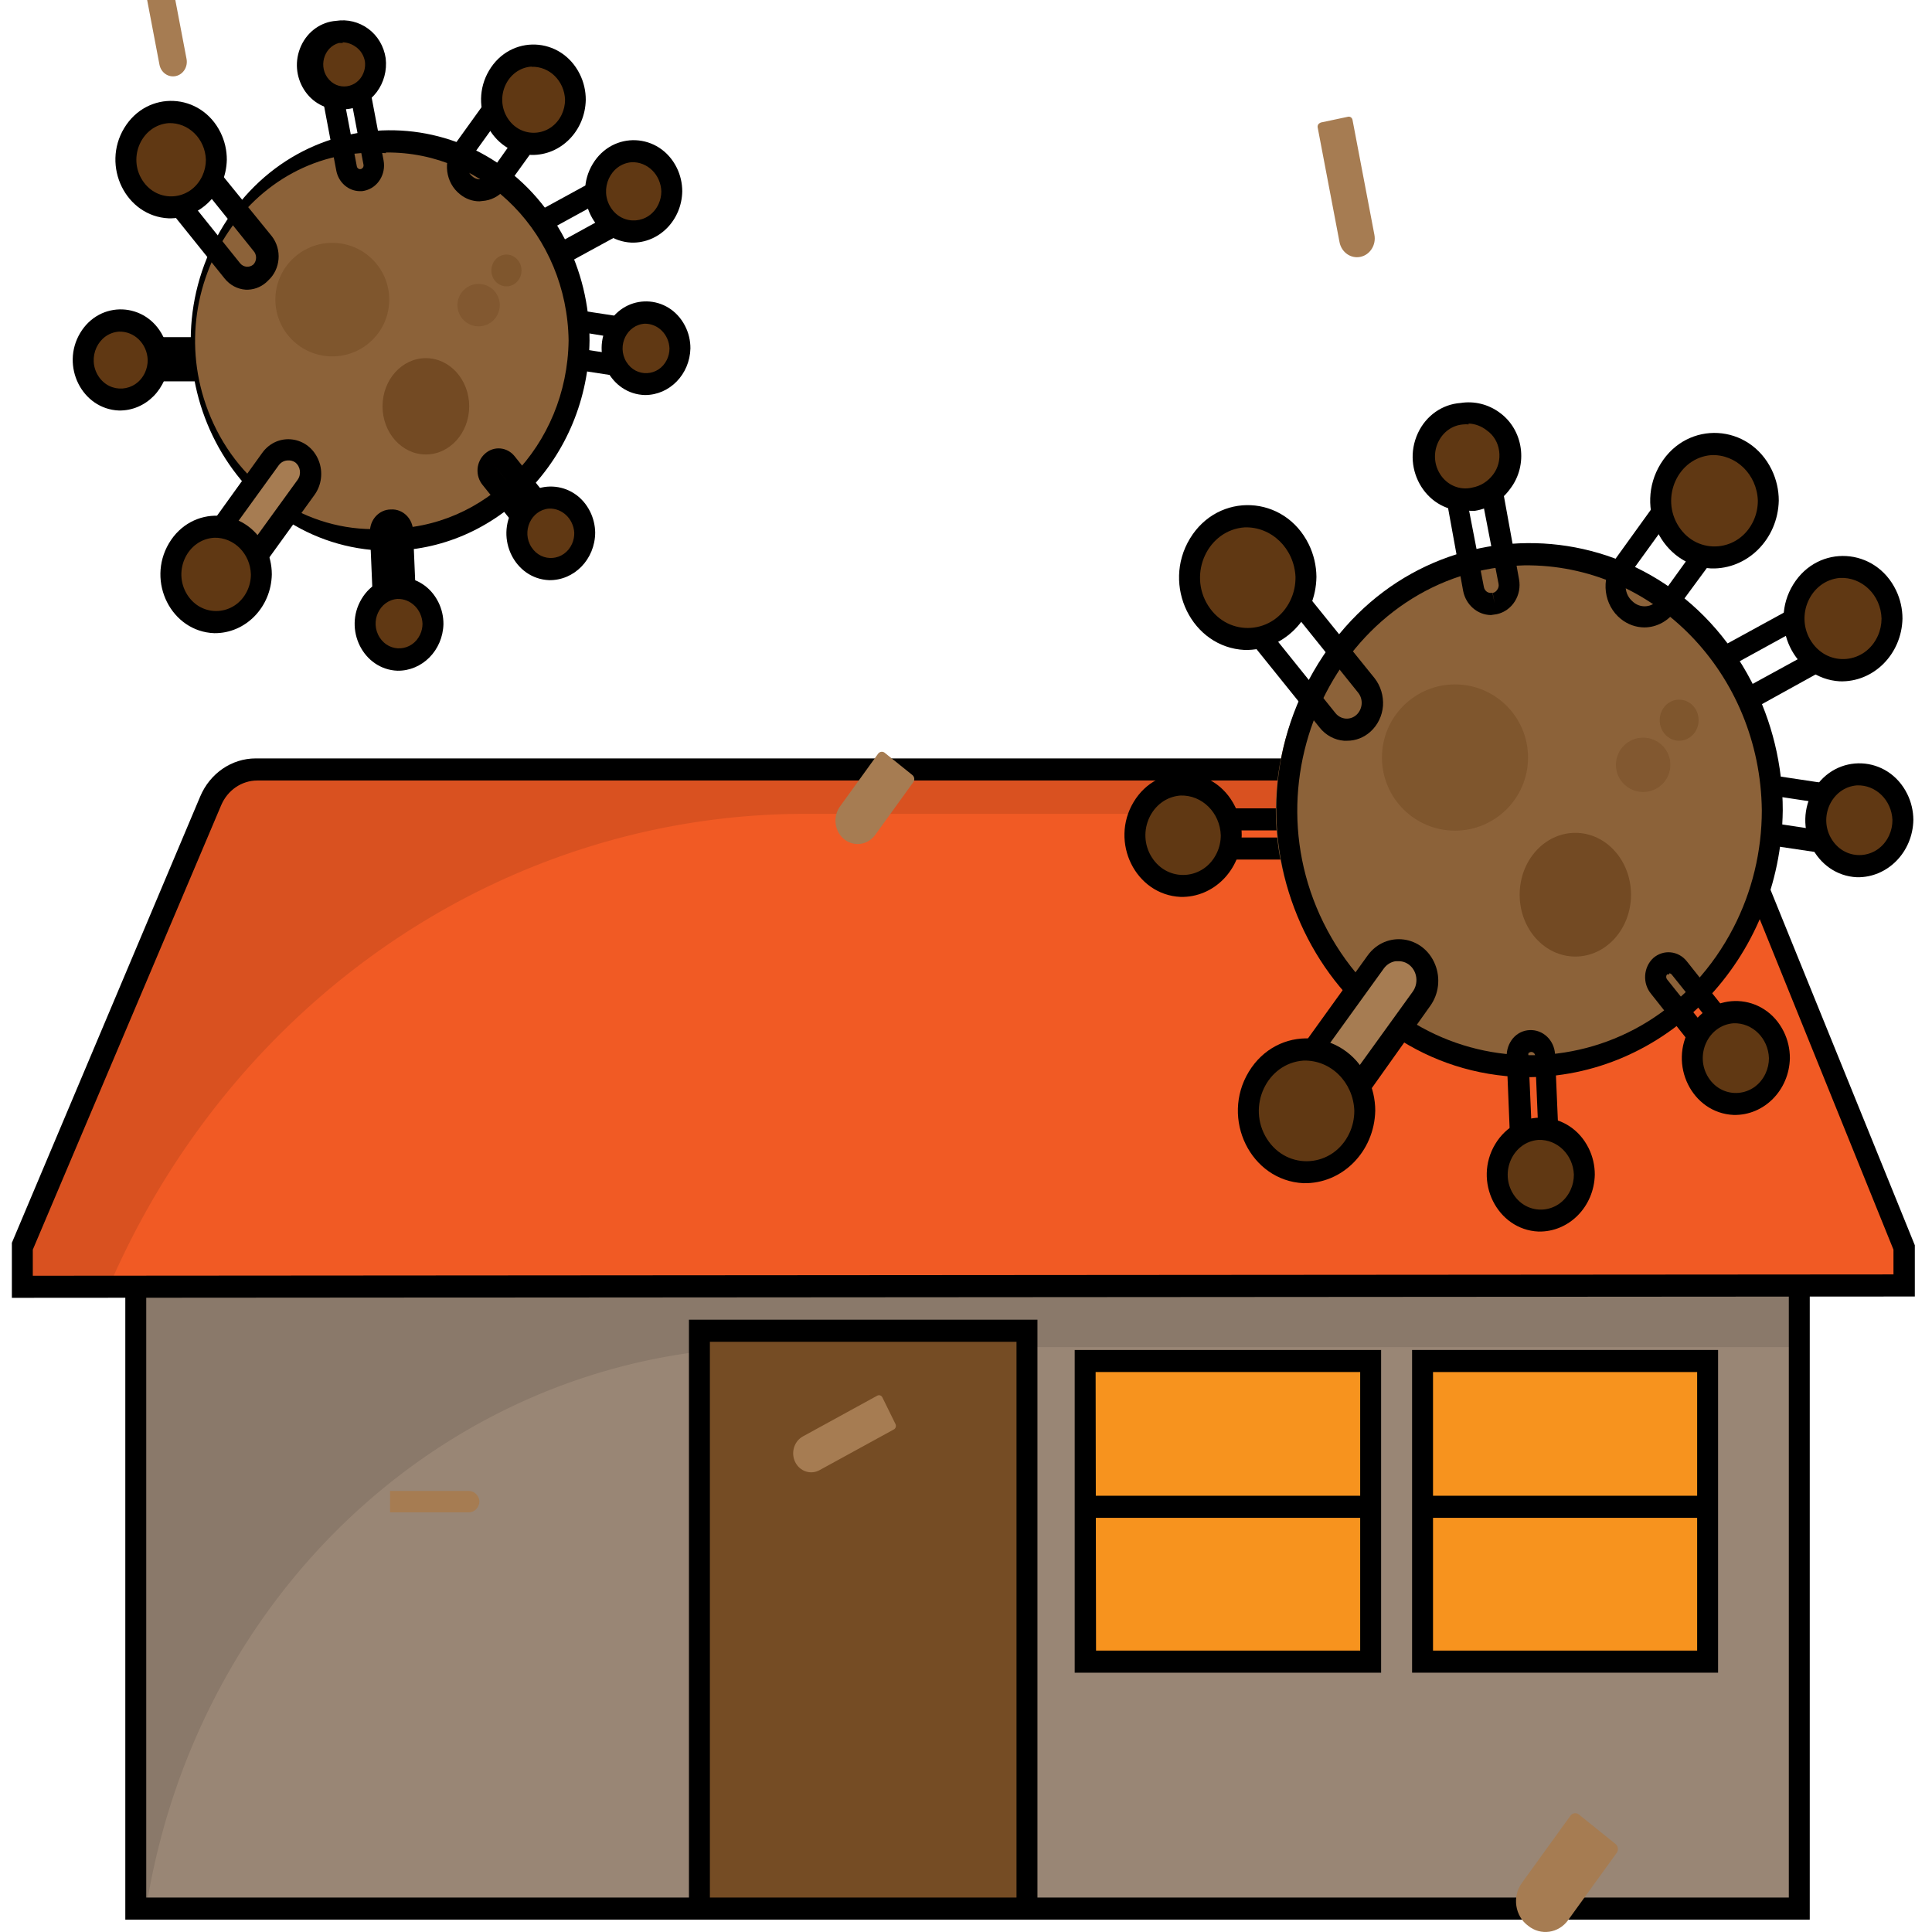 <?xml version="1.0" encoding="utf-8"?>
<svg xmlns="http://www.w3.org/2000/svg" viewBox="0 0 60 60" xmlns:bx="https://boxy-svg.com" width="60px" height="60px"><defs><bx:export><bx:file format="svg"/></bx:export></defs><g id="Layer_1" transform="matrix(0.65, 0, 0, 0.686, -26.806, 12.547)" style=""><path d="M 47.747 37.694 L 127.207 37.694 L 127.207 68.114 L 47.747 68.114 L 47.747 37.694 Z" fill="#998675" style="stroke-width: 1;"/><path d="M 127.707 68.614 L 47.227 68.614 L 47.227 37.194 L 127.707 37.194 L 127.707 68.614 Z M 48.227 67.614 L 126.707 67.614 L 126.707 38.194 L 48.227 38.194 L 48.227 67.614 Z" style="stroke-width: 1;"/><g opacity=".1" transform="matrix(1, 0, 0, 1, 37.227, -26.176)"><path d="m90 63.87v5h-49a30.38 30.38 0 0 0 -30 25.38h-.42v-30.38z"/></g><path d="M 132.227 39.904 L 42.337 39.964 L 42.337 38.174 L 51.337 17.964 C 51.722 17.099 52.581 16.542 53.527 16.544 L 121.377 16.544 C 122.337 16.545 123.205 17.114 123.587 17.994 L 132.227 38.184 L 132.227 39.904 Z" fill="#f15a24" style="stroke-width: 1;"/><path d="M 41.807 40.464 L 41.807 37.974 L 50.807 17.764 C 51.274 16.718 52.312 16.044 53.457 16.044 L 121.377 16.044 C 122.545 16.046 123.597 16.748 124.047 17.824 L 132.727 38.084 L 132.727 40.404 L 41.807 40.464 Z M 42.807 38.284 L 42.807 39.464 L 131.707 39.404 L 131.707 38.284 L 123.127 18.194 C 122.829 17.493 122.139 17.04 121.377 17.044 L 53.537 17.044 C 52.79 17.043 52.112 17.482 51.807 18.164 L 42.807 38.284 Z" style="stroke-width: 1;"/><g opacity=".1" transform="matrix(1, 0, 0, 1, 37.227, -26.176)"><path d="m86.6 44.73h-44.11a36.55 36.55 0 0 0 -33.28 21.42h-4.13v-1.8l9-20.22a2.45 2.45 0 0 1 2.2-1.42h67.88a2.41 2.41 0 0 1 2.2 1.46z"/></g><path d="M 74.657 41.954 L 90.307 41.954 L 90.307 68.114 L 74.657 68.114 L 74.657 41.954 Z" fill="#754c24" style="stroke-width: 1;"/><path d="M 90.807 68.614 L 74.157 68.614 L 74.157 41.454 L 90.807 41.454 L 90.807 68.614 Z M 75.157 67.614 L 89.807 67.614 L 89.807 42.454 L 75.157 42.454 L 75.157 67.614 Z" style="stroke-width: 1;"/><path d="M 109.207 43.314 L 122.827 43.314 L 122.827 56.934 L 109.207 56.934 L 109.207 43.314 Z" fill="#f7931e" style="stroke-width: 1;"/><path d="M 109.207 43.314 L 122.827 43.314 L 122.827 56.934 L 109.207 56.934 L 109.207 43.314 Z" fill="#f7931e" style="stroke-width: 1;"/><path d="M 123.327 57.434 L 108.707 57.434 L 108.707 42.824 L 123.327 42.824 L 123.327 57.434 Z M 109.707 56.434 L 122.327 56.434 L 122.327 43.824 L 109.707 43.824 L 109.707 56.434 Z" style="stroke-width: 1;"/><path d="M 109.147 49.424 L 122.857 49.424 L 122.857 50.424 L 109.147 50.424 L 109.147 49.424 Z" style="stroke-width: 1;"/><path d="M 109.15 49.422 L 122.86 49.422 L 122.86 50.422 L 109.15 50.422 L 109.15 49.422 Z" style="transform-box: fill-box; transform-origin: 50% 50%; stroke-width: 1;" transform="matrix(0.002, -1, 1, 0.002, -0, -0)"/><path d="M 93.087 43.314 L 106.707 43.314 L 106.707 56.934 L 93.087 56.934 L 93.087 43.314 Z" fill="#f7931e" style="stroke-width: 1;"/><path d="M 107.227 57.434 L 92.587 57.434 L 92.587 42.824 L 107.227 42.824 L 107.227 57.434 Z M 93.607 56.434 L 106.227 56.434 L 106.227 43.824 L 93.587 43.824 L 93.607 56.434 Z" style="stroke-width: 1;"/><path d="M 93.027 49.424 L 106.737 49.424 L 106.737 50.424 L 93.027 50.424 L 93.027 49.424 Z" style="stroke-width: 1;"/><path d="M 93.028 49.432 L 106.738 49.432 L 106.738 50.432 L 93.028 50.432 L 93.028 49.432 Z" style="transform-box: fill-box; transform-origin: 50% 50%; stroke-width: 1;" transform="matrix(0.002, -1, 1, 0.002, 0, 0)"/><path d="M 101.228 16.725 C 101.587 16.725 101.878 17.016 101.878 17.375 L 101.878 22.205 C 101.878 22.205 101.878 22.205 101.878 22.205 L 100.558 22.205 C 100.558 22.205 100.558 22.205 100.558 22.205 L 100.558 17.375 C 100.557 17.008 100.861 16.713 101.228 16.725 Z" fill="#a67c52" style="transform-box: fill-box; transform-origin: 50% 50%; stroke-width: 1;" transform="matrix(0, 1, -1, 0, -0, 0)"/><path d="M 103.307 20.624 L 97.977 20.624 L 97.977 18.304 L 103.307 18.304 C 104.2 18.304 104.758 19.271 104.312 20.044 C 104.105 20.403 103.722 20.624 103.307 20.624 Z M 98.977 19.624 L 103.307 19.624 C 103.39 19.624 103.457 19.557 103.457 19.474 C 103.463 19.386 103.396 19.31 103.307 19.304 L 98.977 19.304 L 98.977 19.624 Z" style="stroke-width: 1;"/><path d="M 125.706 15.856 L 127.926 15.856 C 127.926 15.856 127.926 15.856 127.926 15.856 L 127.926 20.235 C 127.926 20.843 127.433 21.335 126.826 21.335 C 126.218 21.335 125.726 20.843 125.726 20.235 L 125.726 15.856 C 125.726 15.856 125.706 15.856 125.706 15.856 L 125.706 15.856 Z" fill="#a67c52" style="transform-box: fill-box; transform-origin: 50% 50%; stroke-width: 1;" transform="matrix(-0.14, 0.99, -0.99, -0.14, -0, 0)"/><path d="M 129.547 20.504 L 124.717 19.824 C 123.837 19.701 123.227 18.883 123.357 18.004 C 123.433 17.603 123.658 17.246 123.987 17.004 C 124.327 16.747 124.756 16.639 125.177 16.704 L 130.007 17.394 L 129.547 20.504 Z M 123.857 18.054 L 124.347 18.124 C 124.3 18.455 124.527 18.763 124.857 18.814 L 128.697 19.364 L 128.877 18.154 L 125.037 17.604 C 124.879 17.574 124.715 17.614 124.587 17.714 C 124.46 17.813 124.374 17.956 124.347 18.114 L 123.857 18.054 Z" style="stroke-width: 1;"/><path d="M 124.56 8.592 L 126.311 8.592 C 126.443 8.592 126.551 8.7 126.551 8.832 L 126.551 14.005 C 126.551 14.613 126.058 15.106 125.45 15.106 C 124.842 15.106 124.349 14.613 124.349 14.005 L 124.349 8.832 C 124.349 8.7 124.457 8.592 124.59 8.592 L 124.56 8.592 Z" fill="#a67c52" style="transform-box: fill-box; transform-origin: 50% 50%; stroke-width: 1.001;" transform="matrix(0.461, 0.888, -0.888, 0.461, -0, 0)"/><path d="M 123.507 14.394 C 122.906 14.394 122.354 14.059 122.077 13.524 C 121.675 12.737 121.983 11.773 122.767 11.364 L 127.357 8.984 C 127.537 8.91 127.738 8.91 127.917 8.984 C 128.103 9.042 128.258 9.172 128.347 9.344 L 129.147 10.824 C 129.222 11.007 129.222 11.212 129.147 11.394 C 129.087 11.578 128.958 11.732 128.787 11.824 L 124.227 14.214 C 124.005 14.33 123.758 14.391 123.507 14.394 Z M 127.567 9.974 L 123.227 12.234 C 123.083 12.309 122.974 12.439 122.927 12.594 C 122.868 12.742 122.868 12.907 122.927 13.054 C 123.079 13.351 123.442 13.467 123.737 13.314 L 128.097 11.054 L 127.567 9.974 Z" style="stroke-width: 1;"/><ellipse cx="114.057" cy="18.394" fill="#8c6239" rx="11.86" ry="11.59" style="stroke-width: 1;"/><path d="M 114.057 30.474 C 104.753 30.267 99.163 20.064 103.995 12.11 C 108.827 4.156 120.458 4.416 124.93 12.578 C 125.907 14.361 126.419 16.361 126.417 18.394 C 126.335 25.141 120.804 30.547 114.057 30.474 Z M 114.057 7.304 C 105.523 7.512 100.414 16.881 104.861 24.168 C 109.308 31.455 119.977 31.196 124.064 23.701 C 124.951 22.073 125.417 20.248 125.417 18.394 C 125.341 12.196 120.256 7.232 114.057 7.304 L 114.057 7.304 Z" style="stroke-width: 1;"/><path d="M 119.531 4.369 L 121.69 4.369 C 121.85 4.369 121.98 4.499 121.98 4.659 L 121.98 8.487 C 121.98 9.238 121.371 9.847 120.62 9.847 C 119.846 9.881 119.2 9.262 119.201 8.487 L 119.201 4.659 C 119.201 4.499 119.33 4.369 119.491 4.369 L 119.531 4.369 Z" fill="#a67c52" style="transform-box: fill-box; transform-origin: 50% 50%; stroke-width: 1;" transform="matrix(0.795, 0.606, -0.606, 0.795, 0, 0)"/><path d="M 119.807 10.114 C 119.403 10.112 119.01 9.979 118.687 9.734 C 117.864 9.114 117.706 7.94 118.337 7.124 L 120.657 4.074 C 120.783 3.906 120.97 3.795 121.177 3.764 C 121.387 3.741 121.598 3.798 121.767 3.924 L 123.487 5.234 C 123.83 5.498 123.897 5.988 123.637 6.334 L 121.307 9.334 C 120.961 9.82 120.404 10.11 119.807 10.114 Z M 121.307 4.824 L 119.107 7.704 C 118.805 8.075 118.859 8.62 119.227 8.924 C 119.597 9.273 120.187 9.226 120.497 8.824 L 122.687 5.944 L 121.307 4.824 Z" style="stroke-width: 1;"/><rect fill="#a67c52" height="7.677" rx="1.36" transform="matrix(0.795, 0.606, -0.606, 0.795, 84.277, -57.086)" width="2.739" x="67.925" y="50.381" style="stroke-width: 1;"/><path d="M 105.047 31.904 C 104.642 31.905 104.248 31.772 103.927 31.524 C 103.105 30.908 102.947 29.737 103.577 28.924 L 106.577 24.974 C 107.451 23.82 109.247 24.044 109.81 25.378 C 110.072 25.997 109.983 26.708 109.577 27.244 L 106.577 31.244 C 106.275 31.637 105.829 31.892 105.337 31.954 L 105.047 31.904 Z M 108.047 25.224 L 107.927 25.224 C 107.701 25.254 107.496 25.373 107.357 25.554 L 104.357 29.494 C 104.079 29.878 104.154 30.413 104.527 30.704 C 104.905 30.996 105.448 30.924 105.737 30.544 L 108.737 26.604 C 108.876 26.422 108.937 26.192 108.907 25.964 C 108.877 25.738 108.759 25.533 108.577 25.394 C 108.422 25.278 108.232 25.218 108.037 25.224 L 108.047 25.224 Z" style="stroke-width: 1;"/><path d="M 111.313 2.736 L 112.673 2.736 C 112.772 2.736 112.853 2.817 112.853 2.916 L 112.853 8.224 C 112.853 8.693 112.472 9.074 112.003 9.074 C 111.534 9.074 111.153 8.693 111.153 8.224 L 111.153 2.926 C 111.153 2.827 111.234 2.746 111.333 2.746 L 111.313 2.736 Z" fill="#a67c52" style="transform-box: fill-box; transform-origin: 50% 50%; stroke-width: 1;" transform="matrix(0.98, -0.197, 0.197, 0.98, -0, 0)"/><path d="M 112.477 9.554 C 111.833 9.549 111.279 9.095 111.147 8.464 L 110.147 3.254 C 110.074 2.884 110.317 2.525 110.687 2.454 L 112.017 2.184 C 112.388 2.111 112.747 2.354 112.817 2.724 L 113.817 7.934 C 113.885 8.281 113.813 8.64 113.617 8.934 C 113.419 9.234 113.109 9.442 112.757 9.514 L 112.477 9.554 Z M 112.547 8.554 L 112.657 9.044 L 112.557 8.554 C 112.648 8.536 112.728 8.482 112.777 8.404 C 112.837 8.328 112.859 8.229 112.837 8.134 L 111.837 3.234 L 111.137 3.384 L 112.137 8.284 C 112.155 8.375 112.21 8.454 112.287 8.504 C 112.366 8.55 112.459 8.564 112.547 8.544 L 112.547 8.554 Z" style="stroke-width: 1;"/><path d="M 121.877 24.763 L 122.877 24.763 C 122.954 24.763 123.017 24.826 123.017 24.903 L 123.017 29.592 C 123.017 29.951 122.726 30.242 122.367 30.242 C 122.008 30.242 121.717 29.951 121.717 29.592 L 121.717 24.893 C 121.717 24.816 121.78 24.753 121.857 24.753 L 121.877 24.763 Z" fill="#a67c52" style="transform-box: fill-box; transform-origin: 50% 50%; stroke-width: 1;" transform="matrix(-0.764, 0.645, -0.645, -0.764, -0, 0)"/><path d="M 123.617 30.514 C 123.43 30.516 123.251 30.436 123.127 30.294 L 120.127 26.704 C 119.709 26.229 119.754 25.505 120.227 25.084 C 120.713 24.679 121.435 24.747 121.837 25.234 L 124.837 28.814 C 124.945 28.946 124.999 29.114 124.987 29.284 C 124.978 29.457 124.894 29.618 124.757 29.724 L 123.967 30.384 C 123.867 30.462 123.745 30.507 123.617 30.514 L 123.617 30.514 Z M 120.987 25.824 C 120.955 25.814 120.92 25.814 120.887 25.824 C 120.834 25.888 120.834 25.981 120.887 26.044 L 123.677 29.354 L 123.917 29.144 L 121.107 25.824 C 121.079 25.793 121.039 25.775 120.997 25.774 L 120.987 25.824 Z" style="stroke-width: 1;"/><path d="M 103.19 8.442 L 105.119 8.442 C 105.262 8.442 105.379 8.558 105.379 8.702 L 105.379 14.04 C 105.373 14.696 104.846 15.229 104.189 15.239 C 103.521 15.239 102.98 14.698 102.98 14.03 L 102.98 8.692 C 102.982 8.57 103.07 8.465 103.19 8.442 L 103.19 8.442 Z" fill="#a67c52" style="transform-box: fill-box; transform-origin: 50% 50%; stroke-width: 1;" transform="matrix(0.762, -0.647, 0.647, 0.762, -0, -0)"/><path d="M 105.597 15.244 L 105.457 15.244 C 105.002 15.212 104.58 14.995 104.287 14.644 L 100.837 10.584 C 100.705 10.429 100.64 10.228 100.657 10.024 C 100.675 9.827 100.768 9.645 100.917 9.514 L 102.387 8.264 C 102.539 8.133 102.737 8.068 102.937 8.084 C 103.141 8.099 103.329 8.197 103.457 8.354 L 106.917 12.414 C 107.205 12.765 107.348 13.212 107.317 13.664 C 107.28 14.118 107.064 14.539 106.717 14.834 C 106.405 15.101 106.008 15.247 105.597 15.244 L 105.597 15.244 Z M 101.747 10.104 L 105.047 13.994 C 105.302 14.292 105.749 14.328 106.047 14.074 C 106.191 13.95 106.281 13.774 106.297 13.584 C 106.312 13.395 106.251 13.208 106.127 13.064 L 102.837 9.184 L 101.747 10.104 Z" style="stroke-width: 1;"/><g opacity=".56" transform="matrix(1, 0, 0, 1, 37.227, -26.176)"><circle cx="84.24" cy="40.49" fill="#754c24" r=".93"/></g><g opacity=".46" transform="matrix(1, 0, 0, 1, 37.227, -26.176)"><ellipse cx="82.52" cy="42.51" fill="#754c24" rx="1.3" ry="1.23"/></g><ellipse cx="122.997" cy="4.374" fill="#603813" rx="2.7" ry="2.56" style="stroke-width: 1;"/><path d="M 122.997 7.444 C 120.637 7.321 119.296 4.689 120.582 2.707 C 121.869 0.725 124.819 0.879 125.893 2.984 C 126.112 3.415 126.227 3.891 126.227 4.374 C 126.184 6.114 124.737 7.489 122.997 7.444 Z M 122.997 2.314 C 121.409 2.438 120.549 4.234 121.45 5.549 C 122.351 6.863 124.337 6.709 125.025 5.272 C 125.159 4.991 125.228 4.685 125.227 4.374 C 125.184 3.188 124.183 2.264 122.997 2.314 Z" style="stroke-width: 1;"/><ellipse cx="129.137" cy="9.714" fill="#603813" rx="2.47" ry="2.34" style="stroke-width: 1;"/><path d="M 129.137 12.554 C 126.955 12.431 125.724 9.991 126.922 8.163 C 128.12 6.334 130.848 6.488 131.833 8.44 C 132.032 8.835 132.137 9.272 132.137 9.714 C 132.099 11.33 130.752 12.605 129.137 12.554 L 129.137 12.554 Z M 129.137 7.874 C 127.726 7.998 126.978 9.602 127.79 10.762 C 128.602 11.923 130.366 11.769 130.965 10.485 C 131.078 10.244 131.136 9.981 131.137 9.714 C 131.105 8.648 130.202 7.818 129.137 7.874 Z" style="stroke-width: 1;"/><path d="M 113.826 28.838 L 115.136 28.838 C 115.136 28.838 115.136 28.838 115.136 28.838 L 115.136 33.668 C 115.136 34.027 114.845 34.318 114.486 34.318 C 114.127 34.318 113.836 34.027 113.836 33.668 L 113.836 28.838 C 113.836 28.838 113.826 28.838 113.826 28.838 L 113.826 28.838 Z" fill="#a67c52" style="transform-box: fill-box; transform-origin: 50% 50%; stroke-width: 1;" transform="matrix(-0.999, 0.045, -0.045, -0.999, 0, -0)"/><path d="M 113.457 34.874 L 113.227 29.544 C 113.218 29.24 113.326 28.943 113.527 28.714 C 113.732 28.487 114.021 28.353 114.327 28.344 C 114.961 28.316 115.5 28.801 115.537 29.434 L 115.777 34.764 L 113.457 34.874 Z M 114.377 29.334 C 114.338 29.343 114.3 29.36 114.267 29.384 C 114.256 29.42 114.256 29.459 114.267 29.494 L 114.467 33.824 L 114.777 33.824 L 114.587 29.494 C 114.572 29.393 114.479 29.322 114.377 29.334 L 114.377 29.334 Z" style="stroke-width: 1;"/><ellipse cx="114.747" cy="34.894" fill="#603813" rx="2.19" ry="2.08" style="stroke-width: 1;"/><path d="M 114.747 37.464 C 112.763 37.38 111.615 35.179 112.68 33.503 C 113.746 31.827 116.226 31.932 117.145 33.693 C 117.337 34.061 117.437 34.47 117.437 34.884 C 117.405 36.339 116.202 37.492 114.747 37.464 Z M 114.747 33.314 C 113.534 33.399 112.867 34.765 113.547 35.774 C 114.227 36.782 115.744 36.676 116.277 35.583 C 116.384 35.366 116.438 35.127 116.437 34.884 C 116.399 33.986 115.646 33.286 114.747 33.314 Z" style="stroke-width: 1;"/><ellipse cx="129.967" cy="18.844" fill="#603813" rx="2.19" ry="2.08" style="stroke-width: 1;"/><path d="M 129.967 21.424 C 127.983 21.34 126.835 19.139 127.9 17.463 C 128.966 15.786 131.446 15.892 132.365 17.653 C 132.554 18.015 132.654 18.416 132.657 18.824 C 132.63 20.284 131.427 21.447 129.967 21.424 Z M 129.967 17.264 C 128.754 17.349 128.087 18.716 128.768 19.724 C 129.448 20.732 130.964 20.626 131.498 19.533 C 131.605 19.313 131.66 19.07 131.657 18.824 C 131.614 17.93 130.862 17.236 129.967 17.264 Z" style="stroke-width: 1;"/><ellipse cx="74.14" cy="28.51" fill="#603813" rx="2.061" ry="1.951" transform="matrix(0.99, -0.144, 0.144, 0.99, 33.92, -15.158)" style="stroke-width: 1;"/><path d="M 111.337 4.824 C 109.463 4.948 108.158 2.995 108.989 1.31 C 109.374 0.528 110.147 0.012 111.017 -0.046 C 111.677 -0.147 112.351 0.011 112.897 0.394 C 114.034 1.177 114.264 2.761 113.397 3.834 C 112.989 4.374 112.386 4.732 111.717 4.834 C 111.591 4.841 111.464 4.838 111.337 4.824 Z M 111.407 0.924 C 111.324 0.915 111.24 0.915 111.157 0.924 C 110.044 0.998 109.427 2.249 110.047 3.177 C 110.382 3.678 110.991 3.919 111.577 3.784 C 111.972 3.718 112.328 3.508 112.577 3.194 C 112.817 2.896 112.922 2.513 112.867 2.134 C 112.817 1.75 112.602 1.407 112.277 1.194 C 112.026 1.004 111.722 0.896 111.407 0.884 L 111.407 0.924 Z" style="stroke-width: 1;"/><g opacity=".56" transform="matrix(1, 0, 0, 1, 37.227, -26.176)"><ellipse cx="73.53" cy="42.18" fill="#754c24" rx="3.49" ry="3.31"/></g><ellipse cx="97.647" cy="19.524" fill="#603813" rx="2.42" ry="2.3" style="stroke-width: 1;"/><path d="M 97.647 22.314 C 95.494 22.222 94.248 19.833 95.405 18.014 C 96.562 16.196 99.253 16.311 100.25 18.222 C 100.46 18.624 100.569 19.071 100.567 19.524 C 100.529 21.1 99.223 22.348 97.647 22.314 Z M 97.647 17.724 C 96.265 17.817 95.501 19.371 96.272 20.522 C 97.043 21.673 98.772 21.558 99.383 20.314 C 99.504 20.069 99.567 19.798 99.567 19.524 C 99.529 18.499 98.673 17.696 97.647 17.724 Z" style="stroke-width: 1;"/><g opacity=".58" transform="matrix(1, 0, 0, 1, 37.227, -26.176)"><ellipse cx="79.28" cy="48.39" fill="#603813" rx="2.66" ry="2.8"/></g><ellipse cx="103.517" cy="31.994" fill="#603813" rx="2.93" ry="2.78" style="stroke-width: 1;"/><path d="M 103.517 35.274 C 100.995 35.159 99.544 32.356 100.905 30.23 C 102.266 28.103 105.419 28.247 106.58 30.489 C 106.821 30.955 106.947 31.471 106.947 31.994 C 106.904 33.846 105.369 35.313 103.517 35.274 Z M 103.517 29.724 C 101.766 29.84 100.796 31.808 101.772 33.267 C 102.748 34.726 104.937 34.582 105.713 33.007 C 105.868 32.692 105.948 32.346 105.947 31.994 C 105.899 30.699 104.813 29.685 103.517 29.724 Z" style="stroke-width: 1;"/><ellipse cx="124.067" cy="29.614" fill="#603813" rx="2.19" ry="2.08" style="stroke-width: 1;"/><path d="M 124.067 32.184 C 122.083 32.1 120.935 29.899 122 28.223 C 123.066 26.547 125.546 26.652 126.465 28.413 C 126.658 28.784 126.759 29.196 126.757 29.614 C 126.725 31.067 125.52 32.218 124.067 32.184 Z M 124.067 28.034 C 122.854 28.119 122.187 29.485 122.867 30.494 C 123.547 31.502 125.064 31.396 125.597 30.303 C 125.702 30.089 125.757 29.853 125.757 29.614 C 125.725 28.712 124.97 28.006 124.067 28.034 Z" style="stroke-width: 1;"/><ellipse cx="100.707" cy="7.864" fill="#603813" rx="2.93" ry="2.78" style="stroke-width: 1;"/><path d="M 100.707 11.134 C 98.185 11.019 96.734 8.216 98.095 6.089 C 99.456 3.963 102.609 4.107 103.77 6.35 C 104.006 6.806 104.132 7.311 104.137 7.824 C 104.11 9.688 102.571 11.173 100.707 11.134 Z M 100.707 5.584 C 98.956 5.7 97.987 7.668 98.963 9.127 C 99.938 10.586 102.128 10.441 102.903 8.867 C 103.063 8.543 103.143 8.186 103.137 7.824 C 103.073 6.541 101.992 5.545 100.707 5.584 L 100.707 5.584 Z" style="stroke-width: 1;"/><path d="M 49.667 -4.146 C 49.949 -4.146 50.177 -3.917 50.177 -3.636 L 50.177 0.124 C 50.177 0.124 50.177 0.124 50.177 0.124 L 49.207 0.124 C 49.207 0.124 49.207 0.124 49.207 0.124 L 49.207 -3.636 C 49.206 -3.899 49.405 -4.12 49.667 -4.146 L 49.667 -4.146 Z" fill="#a67c52" style="transform-box: fill-box; transform-origin: 50% 50%; stroke-width: 1;" transform="matrix(0, 1, -1, 0, 0, -0)"/><path d="M 51.317 -1.026 L 47.057 -1.026 L 47.057 -3.026 L 51.317 -3.026 C 52.087 -3.026 52.568 -2.192 52.183 -1.526 C 52.005 -1.216 51.675 -1.026 51.317 -1.026 Z M 48.057 -2.026 L 51.317 -2.026 L 48.057 -2.026 Z" style="stroke-width: 1;"/><path d="M 68.58 -5.011 L 70.26 -5.011 C 70.26 -5.011 70.26 -5.011 70.26 -5.011 L 70.26 -1.6 C 70.26 -1.125 69.875 -0.74 69.4 -0.74 C 68.925 -0.74 68.54 -1.125 68.54 -1.6 L 68.54 -5.011 C 68.54 -5.011 68.54 -5.011 68.54 -5.011 L 68.58 -5.011 Z" fill="#a67c52" style="transform-box: fill-box; transform-origin: 50% 50%; stroke-width: 1;" transform="matrix(-0.143, 0.99, -0.99, -0.143, -0, 0)"/><path d="M 71.817 -1.106 L 67.957 -1.666 C 67.228 -1.774 66.718 -2.444 66.807 -3.176 C 66.916 -3.918 67.605 -4.433 68.347 -4.326 L 72.217 -3.766 L 71.817 -1.106 Z M 67.297 -3.106 L 67.797 -3.026 C 67.768 -2.832 67.903 -2.651 68.097 -2.626 L 70.977 -2.206 L 71.077 -2.936 L 68.227 -3.376 C 68.035 -3.4 67.858 -3.267 67.827 -3.076 L 67.297 -3.106 Z" style="stroke-width: 1;"/><path d="M 67.829 -10.473 L 69.23 -10.473 C 69.33 -10.473 69.41 -10.392 69.41 -10.293 L 69.41 -6.291 C 69.41 -5.816 69.025 -5.43 68.55 -5.43 C 68.075 -5.43 67.689 -5.816 67.689 -6.291 L 67.689 -10.293 C 67.689 -10.392 67.77 -10.473 67.869 -10.473 L 67.829 -10.473 Z" fill="#a67c52" style="transform-box: fill-box; transform-origin: 50% 50%; stroke-width: 1.001;" transform="matrix(0.461, 0.888, -0.888, 0.461, -0, 0)"/><path d="M 67.027 -5.866 C 66.888 -5.869 66.75 -5.892 66.617 -5.936 C 66.271 -6.041 65.982 -6.283 65.817 -6.606 C 65.468 -7.271 65.728 -8.093 66.397 -8.436 L 69.967 -10.286 C 70.301 -10.467 70.718 -10.335 70.887 -9.996 L 71.517 -8.786 C 71.687 -8.451 71.558 -8.043 71.227 -7.866 L 67.647 -6.016 C 67.456 -5.917 67.243 -5.866 67.027 -5.866 L 67.027 -5.866 Z M 70.147 -9.266 L 66.857 -7.556 C 66.77 -7.514 66.705 -7.438 66.677 -7.346 C 66.642 -7.259 66.642 -7.162 66.677 -7.076 C 66.719 -6.989 66.795 -6.923 66.887 -6.896 C 66.974 -6.861 67.071 -6.861 67.157 -6.896 L 70.447 -8.606 L 70.147 -9.266 Z" style="stroke-width: 1;"/><ellipse cx="59.677" cy="-2.876" fill="#8c6239" rx="9.23" ry="9.01" style="stroke-width: 1;"/><path d="M 59.677 6.644 C 52.351 6.483 47.947 -1.55 51.75 -7.814 C 55.553 -14.078 64.712 -13.876 68.235 -7.45 C 69.004 -6.048 69.407 -4.475 69.407 -2.876 C 69.347 2.439 64.992 6.7 59.677 6.644 Z M 59.677 -11.356 C 53.134 -11.805 48.558 -5.002 51.441 0.889 C 52.964 4.002 56.22 5.882 59.677 5.644 C 64.438 5.694 68.342 1.884 68.407 -2.876 C 68.336 -7.632 64.434 -11.436 59.677 -11.386 L 59.677 -11.356 Z" style="stroke-width: 1;"/><path d="M 63.937 -13.757 L 65.617 -13.757 C 65.744 -13.757 65.847 -13.654 65.847 -13.527 L 65.847 -10.528 C 65.847 -9.943 65.372 -9.469 64.787 -9.469 C 64.202 -9.469 63.728 -9.943 63.728 -10.528 L 63.728 -13.527 C 63.727 -13.647 63.818 -13.747 63.937 -13.757 L 63.937 -13.757 Z" fill="#a67c52" style="transform-box: fill-box; transform-origin: 50% 50%; stroke-width: 1;" transform="matrix(0.795, 0.606, -0.606, 0.795, -0, -0)"/><path d="M 64.147 -9.176 C 63.811 -9.176 63.483 -9.289 63.217 -9.496 C 62.523 -10.014 62.388 -11 62.917 -11.686 L 64.717 -14.056 C 64.837 -14.205 65.008 -14.305 65.197 -14.336 C 65.389 -14.362 65.583 -14.312 65.737 -14.196 L 67.077 -13.196 C 67.405 -12.958 67.473 -12.497 67.227 -12.176 L 65.427 -9.806 C 65.186 -9.481 64.827 -9.266 64.427 -9.206 L 64.147 -9.176 Z M 65.337 -13.246 L 63.697 -11.086 C 63.508 -10.841 63.558 -10.488 63.807 -10.306 C 63.924 -10.207 64.076 -10.16 64.227 -10.176 C 64.376 -10.196 64.509 -10.275 64.597 -10.396 L 66.227 -12.576 L 65.337 -13.246 Z" style="stroke-width: 1;"/><rect fill="#a67c52" height="5.968" rx="1.06" transform="matrix(0.795, 0.606, -0.606, 0.795, 59.307, -29.936)" width="2.129" x="15.534" y="27.83" style="stroke-width: 1;"/><path d="M 52.677 7.744 C 52.338 7.749 52.007 7.64 51.737 7.434 C 51.412 7.193 51.193 6.834 51.127 6.434 C 51.072 6.025 51.184 5.611 51.437 5.284 L 53.767 2.214 C 54.499 1.252 55.997 1.442 56.465 2.557 C 56.682 3.074 56.607 3.668 56.267 4.114 L 53.927 7.184 C 53.683 7.505 53.325 7.72 52.927 7.784 L 52.677 7.744 Z M 54.997 2.554 C 54.825 2.556 54.662 2.637 54.557 2.774 L 52.227 5.824 C 52.038 6.069 52.088 6.422 52.337 6.604 C 52.582 6.794 52.935 6.744 53.117 6.494 L 55.457 3.434 C 55.648 3.186 55.598 2.831 55.347 2.644 C 55.244 2.577 55.121 2.546 54.997 2.554 L 54.997 2.554 Z" style="stroke-width: 1;"/><path d="M 57.56 -15.04 L 58.62 -15.04 C 58.697 -15.04 58.76 -14.977 58.76 -14.9 L 58.76 -10.772 C 58.76 -10.407 58.464 -10.112 58.1 -10.112 C 57.736 -10.112 57.44 -10.407 57.44 -10.772 L 57.44 -14.9 C 57.44 -14.97 57.491 -15.03 57.56 -15.04 Z" fill="#a67c52" style="transform-box: fill-box; transform-origin: 50% 50%; stroke-width: 1;" transform="matrix(0.98, -0.197, 0.197, 0.98, 0, 0)"/><path d="M 58.437 -9.636 C 57.888 -9.639 57.416 -10.027 57.307 -10.566 L 56.497 -14.626 C 56.43 -14.97 56.653 -15.305 56.997 -15.376 L 57.997 -15.586 C 58.168 -15.618 58.344 -15.582 58.487 -15.486 C 58.63 -15.392 58.728 -15.244 58.757 -15.076 L 59.567 -11.026 C 59.69 -10.397 59.285 -9.786 58.657 -9.656 C 58.585 -9.639 58.511 -9.632 58.437 -9.636 Z M 57.547 -14.466 L 58.287 -10.766 C 58.303 -10.676 58.389 -10.617 58.477 -10.636 C 58.568 -10.656 58.626 -10.745 58.607 -10.836 L 57.867 -14.536 L 57.547 -14.466 Z" style="stroke-width: 1;"/><path d="M 65.707 2.118 L 66.517 2.118 C 66.578 2.118 66.627 2.167 66.627 2.228 L 66.627 5.877 C 66.627 6.159 66.399 6.387 66.117 6.387 C 65.836 6.387 65.607 6.159 65.607 5.877 L 65.607 2.228 C 65.607 2.171 65.65 2.123 65.707 2.118 L 65.707 2.118 Z" fill="#a67c52" style="transform-box: fill-box; transform-origin: 50% 50%; stroke-width: 1;" transform="matrix(-0.764, 0.645, -0.645, -0.764, -0, 0)"/><path d="M 67.117 6.674 C 66.939 6.672 66.771 6.591 66.657 6.454 L 64.297 3.664 C 64.123 3.463 64.037 3.2 64.057 2.934 C 64.079 2.665 64.209 2.416 64.417 2.244 C 64.84 1.888 65.471 1.942 65.827 2.364 L 68.317 5.314 L 68.317 5.594 C 68.304 5.756 68.229 5.907 68.107 6.014 L 67.487 6.524 C 67.386 6.617 67.255 6.67 67.117 6.674 Z M 64.737 2.634 L 65.057 3.014 L 67.167 5.514 L 64.737 2.634 Z" style="stroke-width: 1;"/><path d="M 51.245 -10.681 L 52.745 -10.681 C 52.855 -10.681 52.945 -10.592 52.945 -10.481 L 52.945 -6.331 C 52.945 -5.812 52.524 -5.391 52.005 -5.391 C 51.486 -5.391 51.065 -5.812 51.065 -6.331 L 51.065 -10.481 C 51.065 -10.592 51.154 -10.681 51.265 -10.681 L 51.245 -10.681 Z" fill="#a67c52" style="transform-box: fill-box; transform-origin: 50% 50%; stroke-width: 1;" transform="matrix(0.76, -0.65, 0.65, 0.76, 0, -0)"/><path d="M 53.097 -5.176 L 52.977 -5.176 C 52.59 -5.201 52.23 -5.381 51.977 -5.676 L 49.287 -8.846 C 49.028 -9.142 49.064 -9.594 49.367 -9.846 L 50.517 -10.846 C 50.815 -11.109 51.272 -11.068 51.517 -10.756 L 54.227 -7.596 C 54.721 -6.993 54.646 -6.106 54.057 -5.596 C 53.802 -5.34 53.459 -5.19 53.097 -5.176 Z M 50.227 -9.306 L 52.717 -6.366 C 52.881 -6.185 53.157 -6.163 53.347 -6.316 C 53.518 -6.487 53.518 -6.764 53.347 -6.936 L 50.857 -9.876 L 50.227 -9.306 Z" style="stroke-width: 1;"/><g opacity=".56" transform="matrix(1, 0, 0, 1, 37.227, -26.176)"><circle cx="28.21" cy="20.13" fill="#754c24" r=".72"/></g><g opacity=".46" transform="matrix(1, 0, 0, 1, 37.227, -26.176)"><ellipse cx="26.88" cy="21.7" fill="#754c24" rx="1.01" ry=".96"/></g><ellipse cx="66.637" cy="-13.766" fill="#603813" rx="2.1" ry="1.99" style="stroke-width: 1;"/><path d="M 66.637 -11.276 C 64.714 -11.345 63.587 -13.47 64.609 -15.101 C 65.63 -16.732 68.034 -16.645 68.936 -14.945 C 69.129 -14.582 69.229 -14.177 69.227 -13.766 C 69.195 -12.365 68.038 -11.253 66.637 -11.276 Z M 66.637 -15.276 C 65.485 -15.199 64.849 -13.903 65.491 -12.944 C 66.134 -11.985 67.574 -12.081 68.084 -13.117 C 68.184 -13.322 68.237 -13.547 68.237 -13.776 C 68.205 -14.628 67.49 -15.294 66.637 -15.266 L 66.637 -15.276 Z" style="stroke-width: 1;"/><ellipse cx="71.417" cy="-9.626" fill="#603813" rx="1.92" ry="1.82" style="stroke-width: 1;"/><path d="M 71.417 -7.306 C 69.633 -7.383 68.601 -9.362 69.56 -10.869 C 70.519 -12.376 72.749 -12.28 73.575 -10.696 C 73.747 -10.365 73.837 -9.998 73.837 -9.626 C 73.81 -8.317 72.726 -7.278 71.417 -7.306 Z M 71.417 -10.946 C 70.404 -10.869 69.854 -9.724 70.428 -8.885 C 71.001 -8.046 72.267 -8.142 72.707 -9.058 C 72.792 -9.235 72.837 -9.429 72.837 -9.626 C 72.81 -10.382 72.174 -10.974 71.417 -10.946 Z" style="stroke-width: 1;"/><path d="M 59.54 5.242 L 60.54 5.242 C 60.54 5.242 60.54 5.242 60.54 5.242 L 60.54 9.002 C 60.54 9.283 60.311 9.512 60.03 9.512 C 59.748 9.512 59.52 9.283 59.52 9.002 L 59.52 5.242 C 59.52 5.242 59.52 5.242 59.52 5.242 L 59.54 5.242 Z" fill="#a67c52" style="transform-box: fill-box; transform-origin: 50% 50%; stroke-width: 1;" transform="matrix(-0.999, 0.045, -0.045, -0.999, -0, -0)"/><path d="M 59.107 10.064 L 58.917 5.824 C 58.889 5.253 59.345 4.774 59.917 4.774 C 60.493 4.74 60.978 5.198 60.977 5.774 L 61.167 10.034 L 59.107 10.064 Z M 59.927 5.754 L 60.077 9.004 L 59.927 5.754 Z" style="stroke-width: 1;"/><ellipse cx="60.217" cy="9.964" fill="#603813" rx="1.71" ry="1.62" style="stroke-width: 1;"/><path d="M 60.227 12.074 C 58.597 12.013 57.644 10.209 58.513 8.827 C 59.382 7.446 61.42 7.523 62.182 8.966 C 62.345 9.274 62.429 9.616 62.427 9.964 C 62.395 11.151 61.414 12.091 60.227 12.074 Z M 60.227 8.824 C 59.367 8.886 58.897 9.855 59.38 10.569 C 59.863 11.283 60.938 11.206 61.315 10.431 C 61.389 10.279 61.427 10.113 61.427 9.944 C 61.4 9.306 60.866 8.807 60.227 8.824 Z" style="stroke-width: 1;"/><ellipse cx="72.057" cy="-2.516" fill="#603813" rx="1.71" ry="1.62" style="stroke-width: 1;"/><path d="M 72.057 -0.406 C 70.426 -0.444 69.448 -2.234 70.297 -3.628 C 71.146 -5.022 73.186 -4.974 73.968 -3.541 C 74.14 -3.227 74.229 -2.874 74.227 -2.516 C 74.195 -1.341 73.233 -0.405 72.057 -0.406 Z M 72.057 -3.636 C 71.196 -3.597 70.699 -2.641 71.163 -1.914 C 71.627 -1.187 72.704 -1.235 73.101 -2.001 C 73.184 -2.16 73.227 -2.336 73.227 -2.516 C 73.201 -3.142 72.685 -3.636 72.057 -3.636 Z" style="stroke-width: 1;"/><ellipse cx="20.36" cy="10.81" fill="#603813" rx="1.601" ry="1.521" transform="matrix(0.99, -0.144, 0.144, 0.99, 35.886, -23.122)" style="stroke-width: 1;"/><path d="M 57.567 -13.346 C 56.028 -13.242 54.953 -14.843 55.633 -16.229 C 55.948 -16.872 56.583 -17.297 57.297 -17.346 C 57.838 -17.427 58.389 -17.298 58.837 -16.986 C 59.284 -16.674 59.583 -16.193 59.667 -15.656 C 59.809 -14.526 59.007 -13.496 57.877 -13.356 C 57.775 -13.342 57.671 -13.339 57.567 -13.346 Z M 57.617 -16.346 L 57.437 -16.346 C 56.691 -16.155 56.431 -15.229 56.969 -14.678 C 57.507 -14.127 58.439 -14.365 58.647 -15.106 C 58.683 -15.233 58.693 -15.365 58.677 -15.496 C 58.631 -15.776 58.467 -16.023 58.227 -16.176 C 58.047 -16.298 57.836 -16.368 57.617 -16.376 L 57.617 -16.346 Z" style="stroke-width: 1;"/><g opacity=".56" transform="matrix(1, 0, 0, 1, 37.227, -26.176)"><ellipse cx="19.89" cy="21.45" fill="#754c24" rx="2.72" ry="2.57"/></g><ellipse cx="46.917" cy="-1.996" fill="#603813" rx="1.88" ry="1.79" style="stroke-width: 1;"/><path d="M 46.917 0.294 C 45.156 0.225 44.13 -1.725 45.071 -3.216 C 46.011 -4.707 48.213 -4.62 49.034 -3.06 C 49.207 -2.732 49.297 -2.367 49.297 -1.996 C 49.27 -0.707 48.206 0.317 46.917 0.294 L 46.917 0.294 Z M 46.917 -3.276 C 45.927 -3.206 45.383 -2.091 45.938 -1.267 C 46.493 -0.444 47.732 -0.531 48.167 -1.423 C 48.254 -1.602 48.298 -1.797 48.297 -1.996 C 48.27 -2.73 47.652 -3.304 46.917 -3.276 L 46.917 -3.276 Z" style="stroke-width: 1;"/><g opacity=".58" transform="matrix(1, 0, 0, 1, 37.227, -26.176)"><ellipse cx="24.36" cy="26.28" fill="#603813" rx="2.07" ry="2.18"/></g><ellipse cx="51.477" cy="7.714" fill="#603813" rx="2.28" ry="2.16" style="stroke-width: 1;"/><path d="M 51.477 10.374 C 49.431 10.305 48.227 8.046 49.31 6.309 C 50.393 4.571 52.951 4.658 53.915 6.465 C 54.12 6.849 54.227 7.278 54.227 7.714 C 54.195 9.205 52.968 10.391 51.477 10.374 Z M 51.477 6.054 C 50.201 6.124 49.479 7.548 50.177 8.619 C 50.875 9.689 52.47 9.602 53.048 8.463 C 53.166 8.231 53.227 7.974 53.227 7.714 C 53.2 6.774 52.418 6.032 51.477 6.054 Z" style="stroke-width: 1;"/><ellipse cx="67.467" cy="5.854" fill="#603813" rx="1.71" ry="1.62" style="stroke-width: 1;"/><path d="M 67.467 7.974 C 65.837 7.905 64.893 6.096 65.768 4.719 C 66.644 3.342 68.682 3.429 69.437 4.875 C 69.59 5.169 69.672 5.494 69.677 5.824 C 69.667 7.031 68.674 7.997 67.467 7.974 L 67.467 7.974 Z M 67.467 4.734 C 66.608 4.804 66.146 5.778 66.636 6.487 C 67.126 7.197 68.2 7.11 68.57 6.331 C 68.645 6.173 68.682 5.999 68.677 5.824 C 68.635 5.194 68.099 4.711 67.467 4.734 Z" style="stroke-width: 1;"/><ellipse cx="49.297" cy="-11.056" fill="#603813" rx="2.28" ry="2.16" style="stroke-width: 1;"/><path d="M 49.297 -8.406 C 47.252 -8.498 46.073 -10.77 47.176 -12.495 C 48.279 -14.221 50.836 -14.105 51.779 -12.288 C 51.976 -11.907 52.079 -11.484 52.077 -11.056 C 52.039 -9.557 50.796 -8.372 49.297 -8.406 Z M 49.297 -12.716 C 48.023 -12.623 47.326 -11.186 48.044 -10.128 C 48.761 -9.071 50.354 -9.186 50.911 -10.336 C 51.02 -10.56 51.077 -10.806 51.077 -11.056 C 51.045 -12.006 50.248 -12.749 49.297 -12.716 Z" style="stroke-width: 1;"/></g></svg>